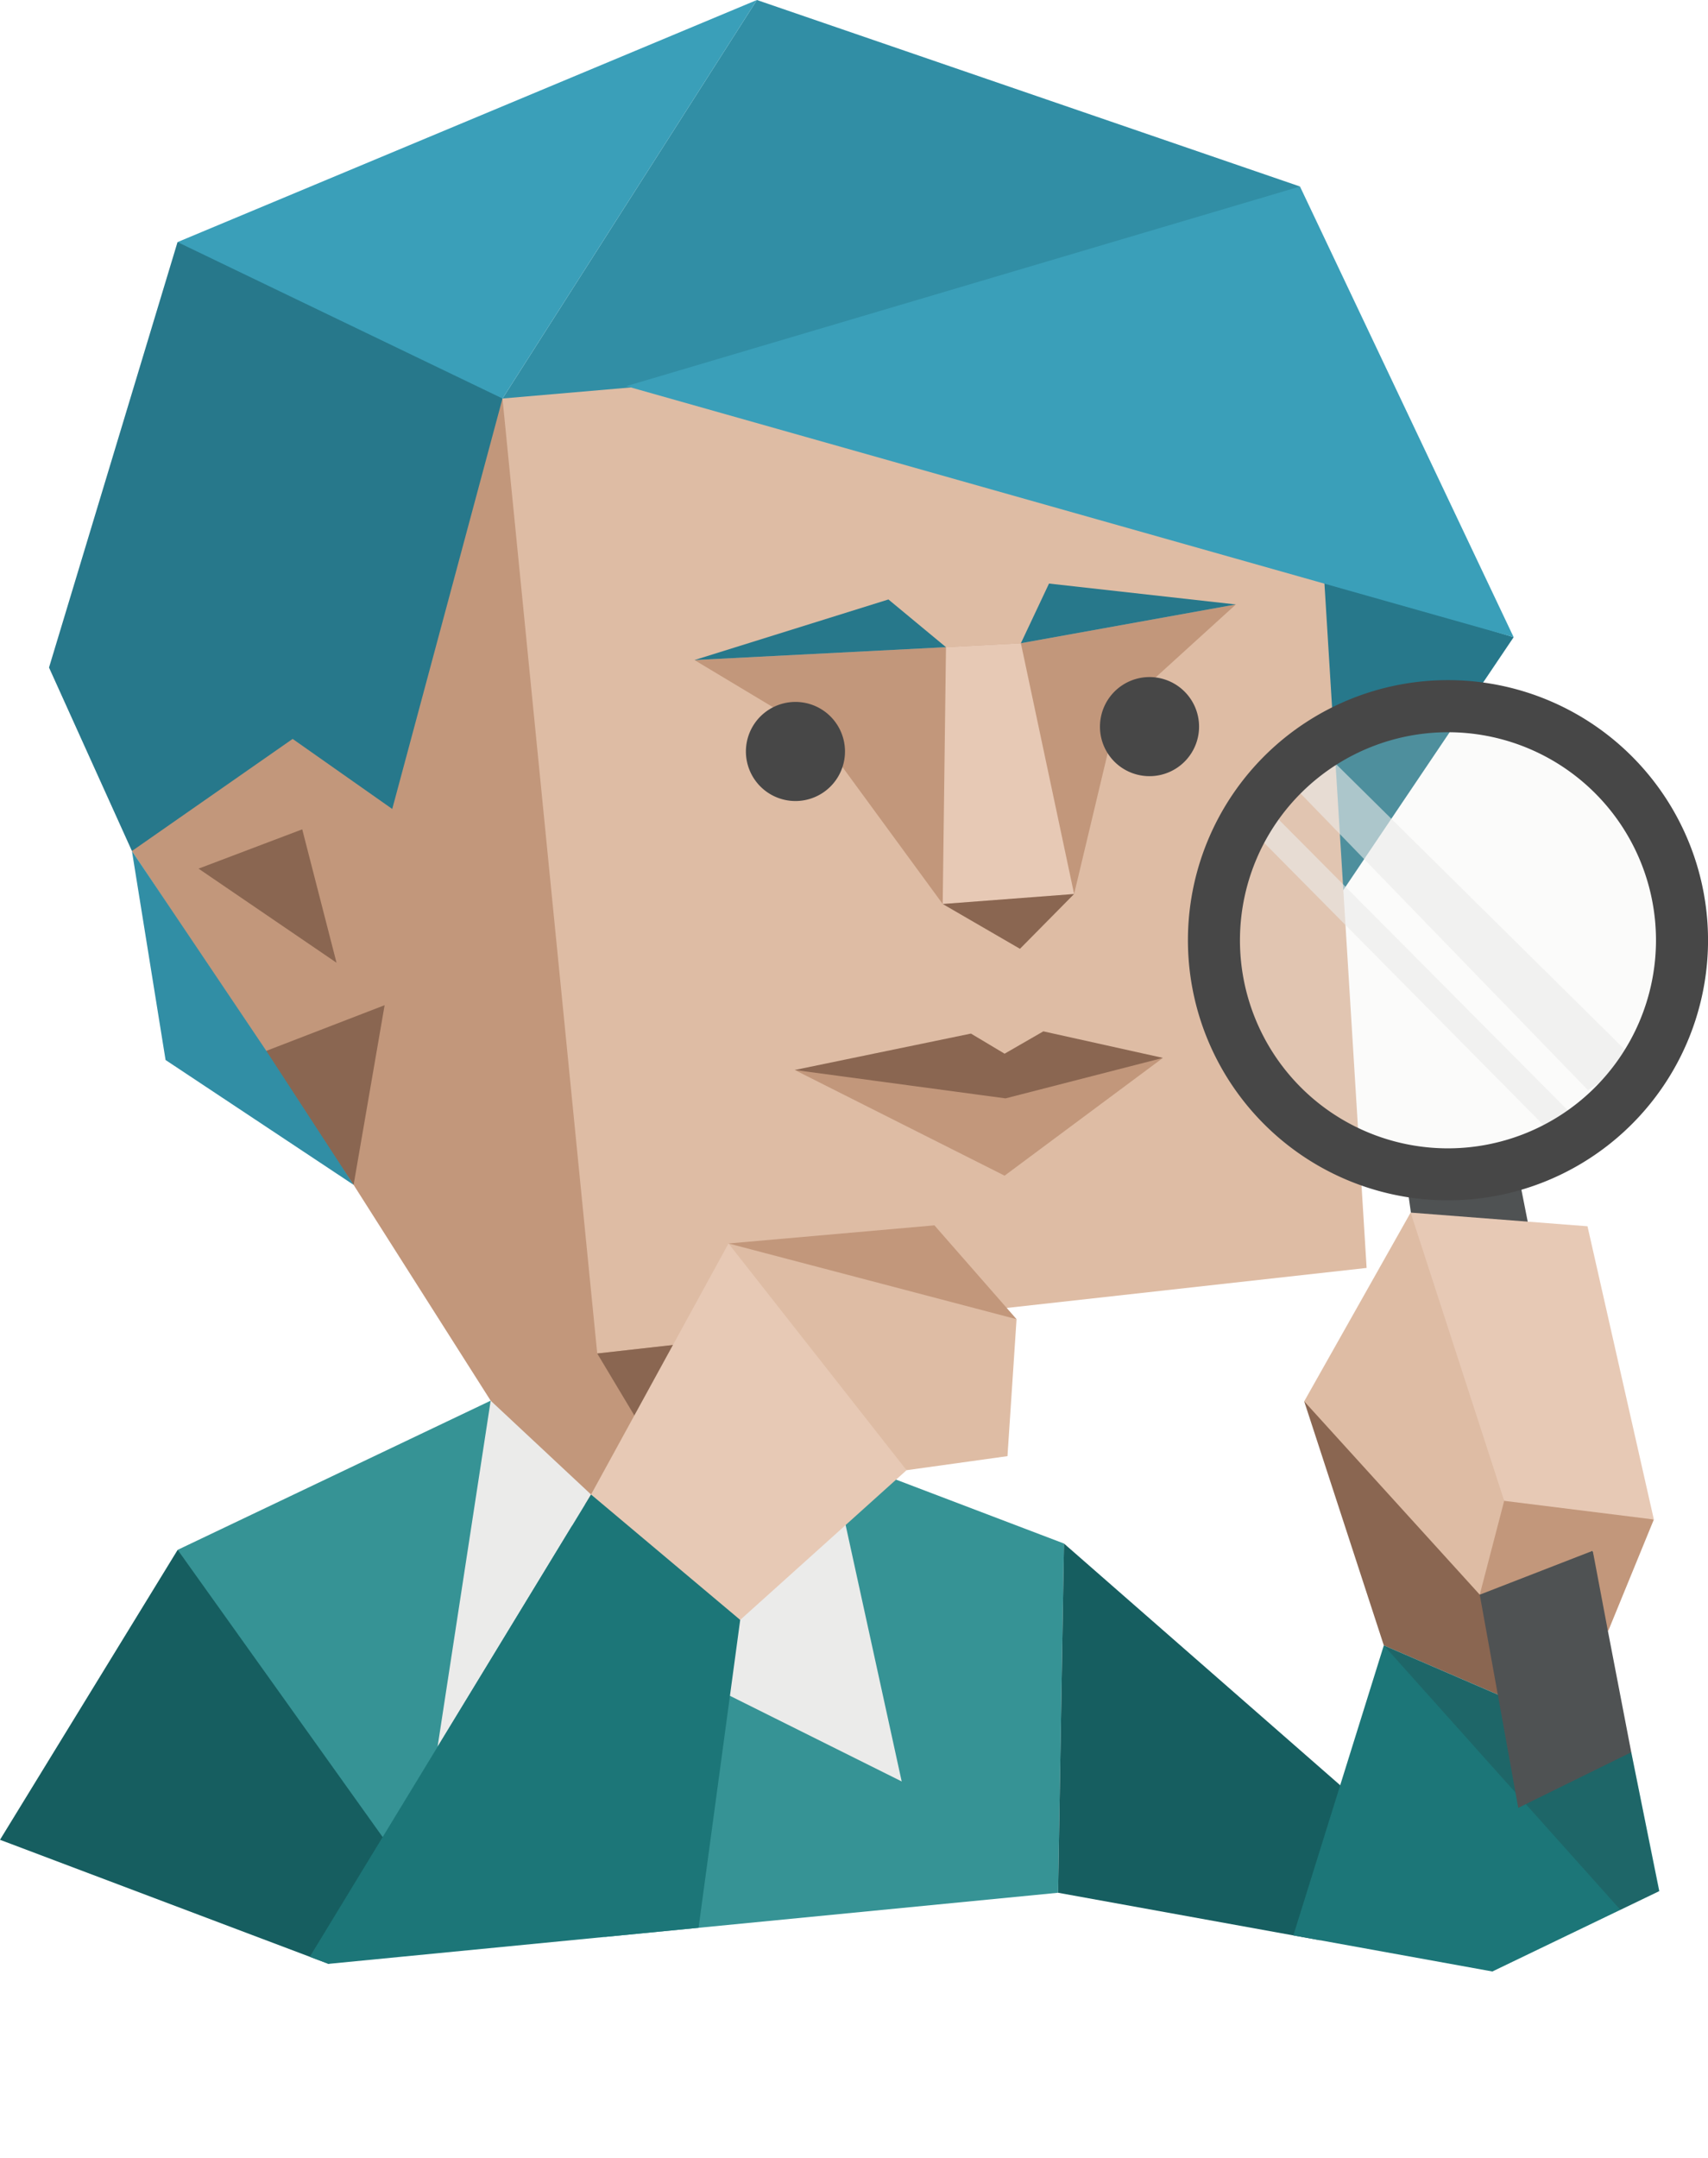 <svg xmlns="http://www.w3.org/2000/svg" xmlns:xlink="http://www.w3.org/1999/xlink" viewBox="0 0 129.98 164.21"><defs><clipPath id="a" transform="translate(-9.6)"><polygon points="143.98 139.98 123.17 150 90.12 144.01 34.6 149.42 9.6 139.98 4 139.98 4 0 143.98 0 143.98 139.98" style="fill:none"/></clipPath></defs><g style="clip-path:url(#a)"><polygon points="115.19 48.48 101.75 68.43 99.99 43.89 115.19 48.48" style="fill:#27788b;fill-rule:evenodd"/><polygon points="42.98 113.71 37.34 106.57 26.91 90.15 10.04 64.75 38.24 30.32 55.95 120.11 42.98 113.71" style="fill:#c2977b;fill-rule:evenodd"/><polygon points="98.93 14.19 69.39 22.32 38.24 30.32 45.45 102.98 104 96.47 98.93 14.19" style="fill:#debca4;fill-rule:evenodd"/><polygon points="52.85 50.22 62.31 55.9 71.74 68.78 75.42 65.95 81.74 68.02 85.04 54.18 94.05 45.99 77.69 48.94 71.99 49.24 52.85 50.22" style="fill:#c2977b;fill-rule:evenodd"/><polygon points="71.99 49.24 71.74 68.78 81.74 68.02 77.69 48.94 71.99 49.24" style="fill:#e7c9b5;fill-rule:evenodd"/><polygon points="98.93 14.19 57.6 0 38.24 30.32 71.19 27.48 98.93 14.19" style="fill:#318ea5;fill-rule:evenodd"/><polygon points="57.6 0 13.51 18.42 29.39 33.3 38.24 30.32 38.24 30.32 57.6 0" style="fill:#3a9fb9;fill-rule:evenodd"/><polygon points="38.24 30.32 13.51 18.42 3.73 50.79 10.04 64.75 22.27 56.22 29.85 61.55 38.24 30.32" style="fill:#27788b;fill-rule:evenodd"/><polygon points="20.02 80.05 29.27 76.48 26.91 90.15 20.02 80.05" style="fill:#8a6651;fill-rule:evenodd"/><polygon points="52.85 50.22 67.61 45.61 71.99 49.24 52.85 50.22" style="fill:#27788b;fill-rule:evenodd"/><polygon points="79.83 44.4 77.69 48.94 94.05 45.99 79.83 44.4" style="fill:#27788b;fill-rule:evenodd"/><polygon points="71.74 68.78 77.62 72.19 81.74 68.02 71.74 68.78" style="fill:#8a6651;fill-rule:evenodd"/><path d="M66.42,56.53a3.77,3.77,0,1,0,4.35-3.07A3.77,3.77,0,0,0,66.42,56.53Z" transform="translate(-9.6)" style="fill:#474747;fill-rule:evenodd"/><path d="M93.36,54.67A3.77,3.77,0,1,1,96.44,59,3.76,3.76,0,0,1,93.36,54.67Z" transform="translate(-9.6)" style="fill:#474747;fill-rule:evenodd"/><polygon points="15.11 66.09 23 63.1 25.61 73.25 15.11 66.09" style="fill:#8a6651;fill-rule:evenodd"/><polygon points="45.45 102.98 71.49 100.05 55.72 120.13 45.45 102.98" style="fill:#8a6651;fill-rule:evenodd"/><polygon points="47.66 29.38 115.19 48.48 98.93 14.19 47.66 29.38" style="fill:#3a9fb9;fill-rule:evenodd"/><polygon points="10.04 64.75 12.6 80.65 26.91 90.15 20.27 79.96 10.04 64.75" style="fill:#318ea5;fill-rule:evenodd"/><polygon points="63.18 110.67 80.97 117.44 80.38 152.3 21.07 143.77 13.52 117.92 37.34 106.57 50.26 126.39 63.18 110.67" style="fill:#369395"/><polygon points="50.26 126.39 68.62 135.54 63.18 110.67 50.26 126.39" style="fill:#ebebea"/><polygon points="0 139.98 25 149.42 33.31 145.72 29.31 140.04 13.52 117.92 0 139.98" style="fill:#165e60"/><polygon points="37.34 106.57 33.3 132.9 44.98 113.71 37.34 106.57" style="fill:#ebebea"/><polygon points="80.97 117.44 104.79 138.28 93.91 161.72 80.38 152.3 80.97 117.44" style="fill:#165e60;fill-rule:evenodd"/><polygon points="111.18 112.48 119.31 115.99 120.73 123.75 115.76 124.73 115.76 124.73 115.25 129.48 105.31 125.19 99.25 106.62 111.18 112.48" style="fill:#8a6651"/><polygon points="93.91 161.72 105.31 125.19 124.14 133.32 124.14 133.32 128.24 153.61 93.91 161.72" style="fill:#1c7678;fill-rule:evenodd"/><polyline points="105.31 125.19 124.14 133.32 127.41 149.89" style="fill:#2b2b2b;fill-rule:evenodd;opacity:0.2"/><circle cx="109.06" cy="71.62" r="18.04" style="fill:#ebebea;opacity:0.2"/><polygon points="124.14 133.32 115.54 137.55 112.61 121.33 107.37 92.25 106.79 88.17 115.1 87.08 121.21 117.99 122.41 121.86 122.37 124.13 124.14 133.32" style="fill:#4f5253"/><polygon points="122.37 124.13 125.86 115.61 112.84 112.51 112.61 121.33 121.21 117.99 122.37 124.13" style="fill:#c2977b"/><polygon points="112.61 121.33 99.25 106.62 107.35 92.26 113.87 106.21 114.47 114.19 112.61 121.33" style="fill:#debca4"/><polygon points="98.36 59.74 120.84 82.94 124.41 80.61 99.22 55.71 98.36 59.74" style="fill:#ebebea;opacity:0.6"/><polygon points="96.81 61.85 119.54 84.71 117.8 85.95 95.93 63.85 96.81 61.85" style="fill:#ebebea;opacity:0.6"/><polygon points="107.35 92.26 120.81 93.3 125.86 115.61 114.47 114.19 107.35 92.26" style="fill:#e7c9b5"/><path d="M120.11,51.75a19.79,19.79,0,1,0,19.47,20.1A19.79,19.79,0,0,0,120.11,51.75Zm-.57,35.62a15.83,15.83,0,1,1,16.08-15.58A15.84,15.84,0,0,1,119.54,87.37Z" transform="translate(-9.6)" style="fill:#474747"/><polygon points="50.79 164.21 56.33 123.25 51.98 115.17 44.98 113.71 20.65 153.69 50.79 164.21" style="fill:#1c7678;fill-rule:evenodd"/><polygon points="44.98 113.71 55.44 94.61 65.52 101.7 68.99 111.86 56.33 123.25 44.98 113.71" style="fill:#e7c9b5;fill-rule:evenodd"/><polygon points="55.44 94.61 71.11 93.23 77.36 100.37 67.6 101.83 55.44 94.61" style="fill:#c2977b;fill-rule:evenodd"/><polygon points="55.44 94.61 77.36 100.37 76.67 110.79 68.99 111.86 55.44 94.61" style="fill:#debca4;fill-rule:evenodd"/><polygon points="88.5 80.49 76.45 89.45 60.48 81.41 76.65 82.65 88.5 80.49" style="fill:#c2977b"/><polygon points="76.45 80.17 73.89 78.64 60.48 81.41 76.52 83.57 88.5 80.49 79.4 78.47 76.45 80.17" style="fill:#8a6651"/></g></svg>